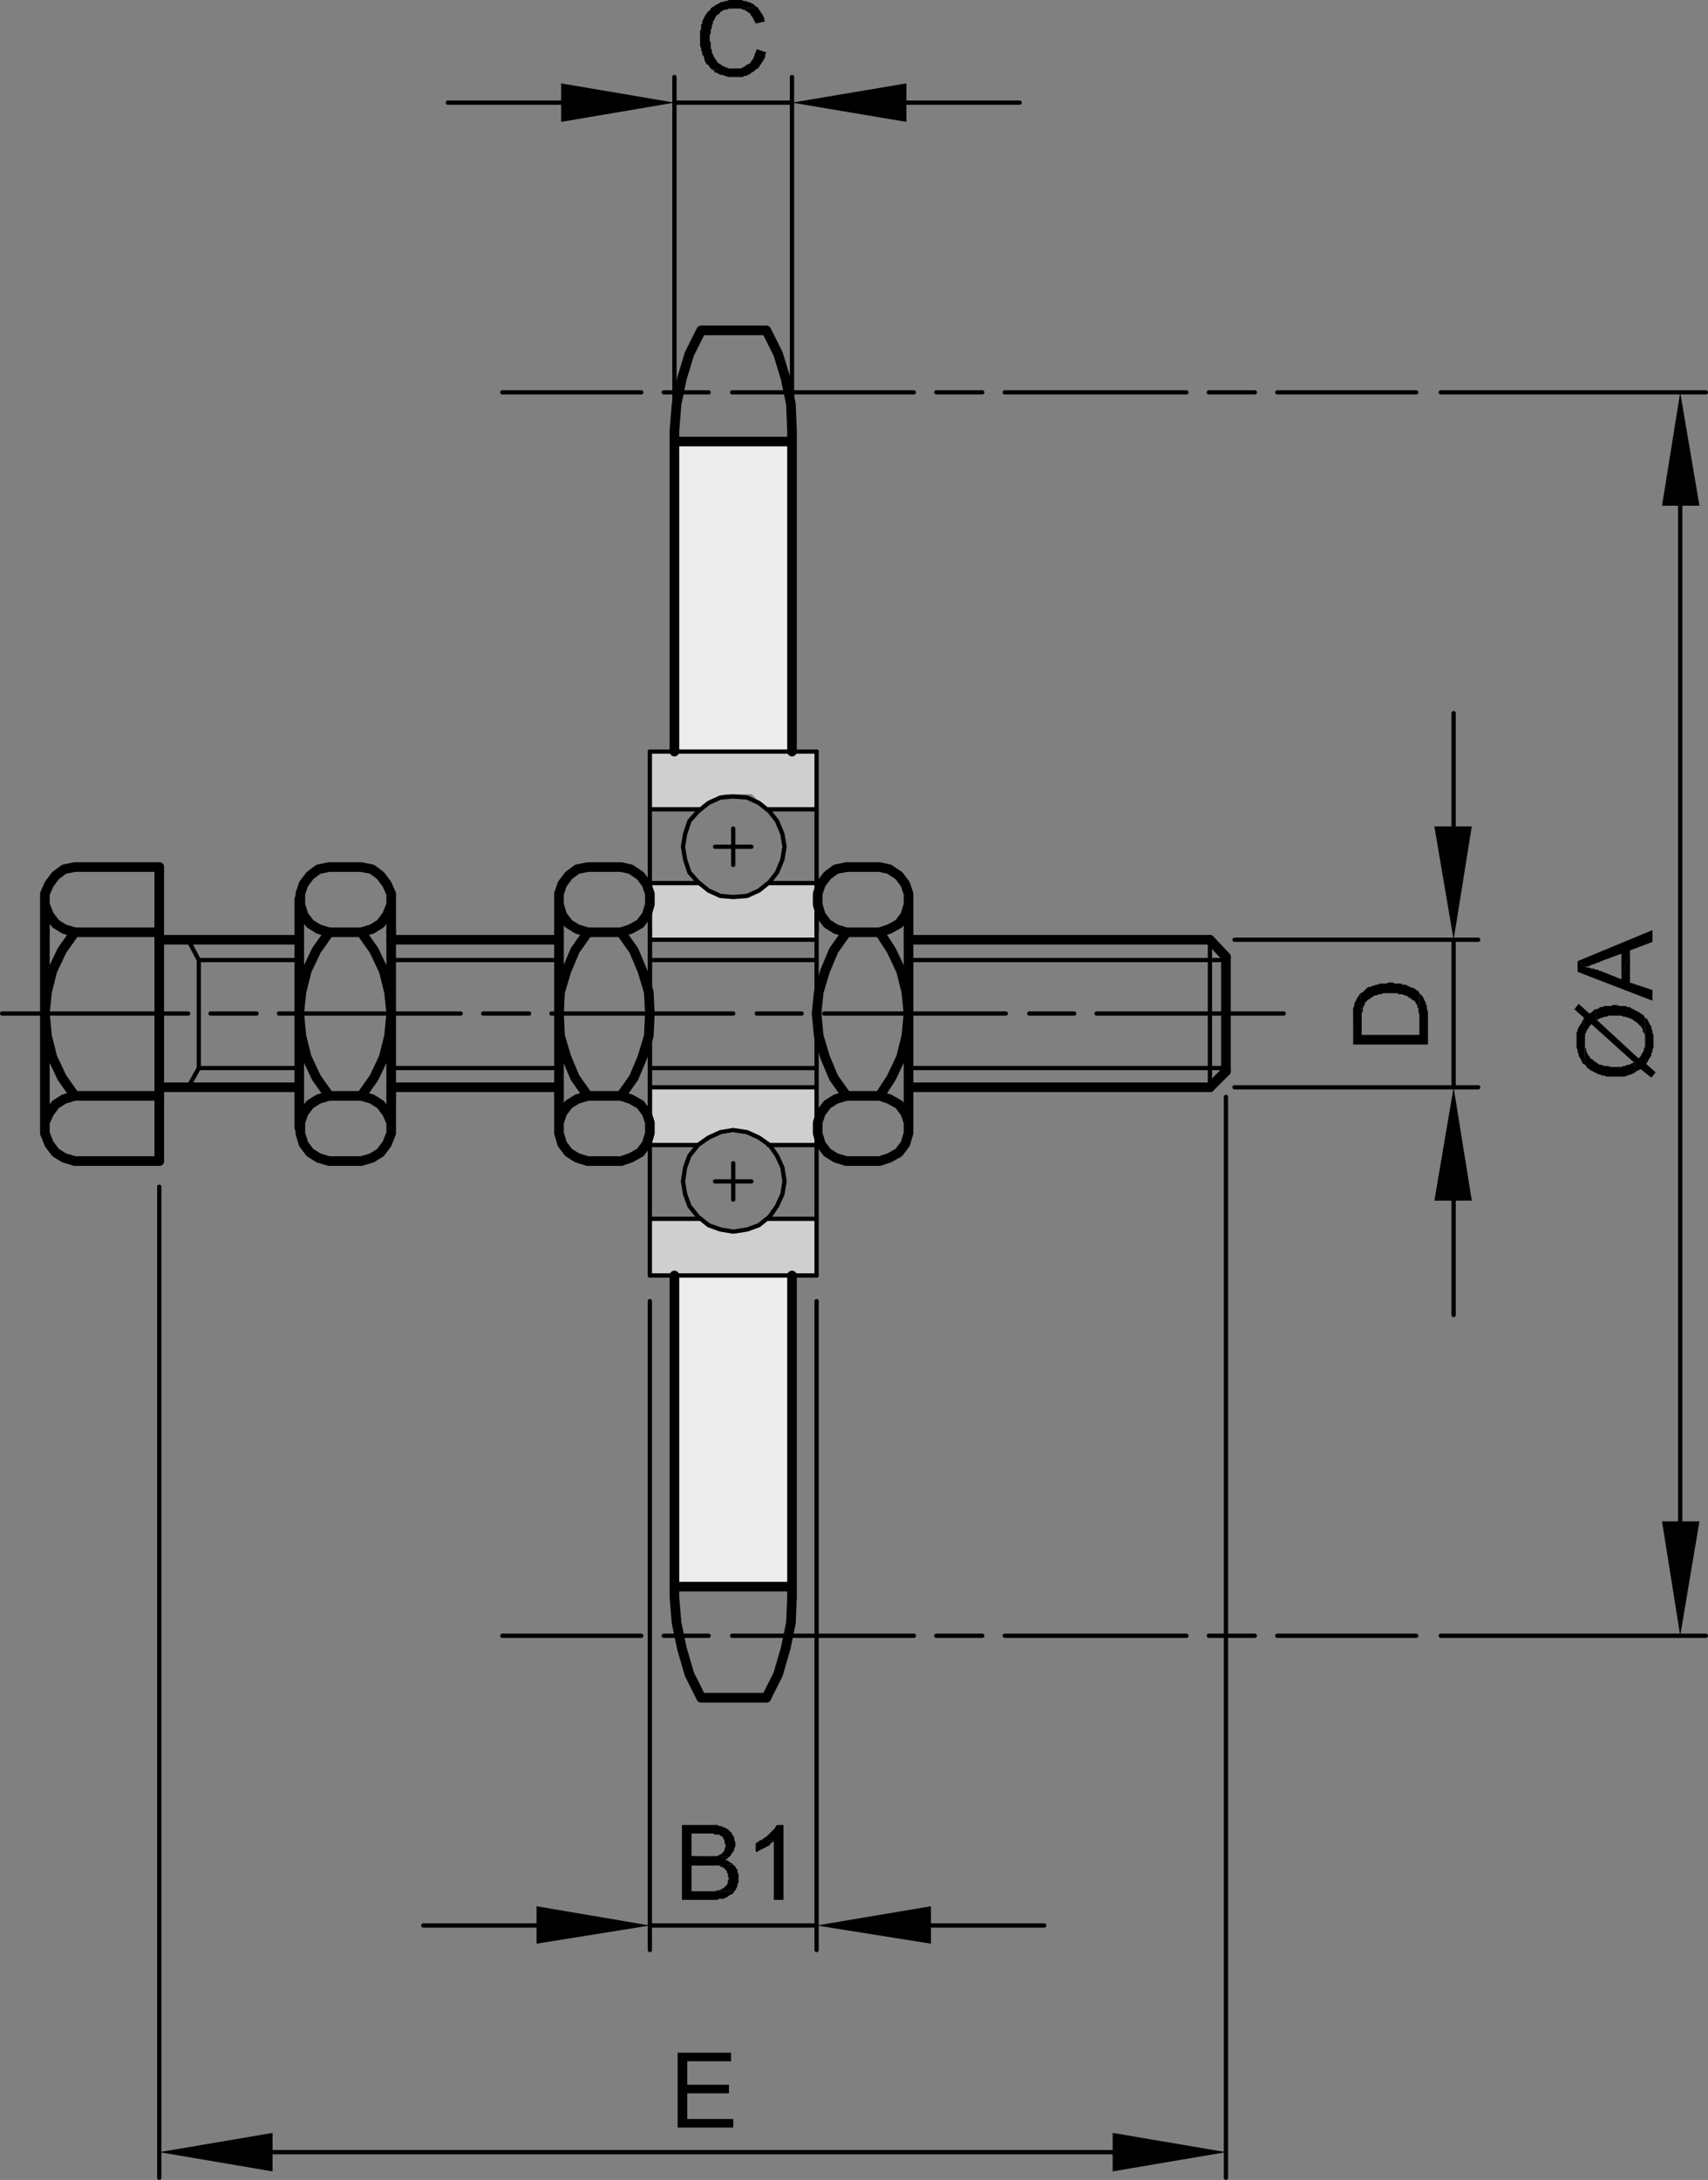 <svg xmlns="http://www.w3.org/2000/svg" id="Ebene_1" x="0" y="0" version="1.1" viewBox="0 0 95.88 122.34" xml:space="preserve">
  <rect x="0" y="0" width="95.88" height="122.34" fill="#808080" stroke="none"/>
  <defs/>
  <style>
    .st0{fill:#ececec}.st1{fill:#cfcfcf}.st2{fill:none;stroke:#000;stroke-width:.24;stroke-linecap:round;stroke-linejoin:round}.st3{fill-rule:evenodd;clip-rule:evenodd}.st4{fill:none;stroke:#000;stroke-width:.54;stroke-linecap:round;stroke-linejoin:round}
  </style>
  <g id="Livello_2">
    <path d="M37.634 24.71h6.809V42.124h-6.809zM37.745 71.543h6.808v17.643H37.745z" class="st0"/>
    <path d="M39.241 45.467h-2.814v-3.399h9.433v3.399l-2.864-.078-.792-.813H40.68l-1.219.563zM36.427 49.509h2.78l.818.669 1.037.151 1.252-.151.818-.669h2.617v3.343h-9.322l-.003-3.267M36.483 61.045h9.376v3.171h-2.632l-.866-.537-1.107-.131-1.152.167-.823.501h-2.796zM36.483 68.311h2.813l.827.657 1.159.165 1.037-.148.948-.674h2.648v3.288h-9.432z" class="st1"/>
  </g>
  <g id="Livello_1">
    <path d="M94.32 28.38v57m-13.44 6.42h14.88M80.88 22.02h14.88" class="st2"/>
    <path d="M93.3 28.38h2.1l-1.08-6.359M93.3 85.38h2.1l-1.08 6.42M92.34 57.12l.06 2.58.06-.06.06-.119.06-.121.06-.06.06-.12v-.12l.06-.06v-.12l.06-.12v-.72l-.06-.12v-.12l-.06-.12v-.12l-.06-.06-.12-.24-.06-.12" class="st3"/>
    <path d="M89.52 56.64l.12.6.12-.06.12-.06h.06l.12-.06h.12l.12-.06h.72l.12.06h.12l.12.06h.06l.12.06.12.06.06.06.12.06.12.12.12.12.06.06.06.12v.12l.06.06.06.12v.36-1.32l-.06-.12-.06-.06-.12-.06-.06-.06-.24-.12-.12-.06-.12-.06-.06-.059h-.12l-.12-.061h-.36l-.12-.06h-.24l-.12.06h-.36l-.12.061h-.12l-.06.059-.12.06M88.98 59.76l.06.06.06.12.12.06.06.06.12.06.12.06.12.06.12.06h.06l.12.06h.12l.12.06h1.02l.12-.06h.06l.12-.06h.06l.12-.06.12-.06-.06-.54h-.06l-.24.12h-.12l-.06.06h-.12l-.12.06h-.6l-.18-.06H90l-.06-.06h-.12l-.12-.06-.06-.06-.12-.06-.06-.059-.06-.061-.12-.06-.06-.12-.06-.06-.06-.12-.06-.12v-.12l-.06-.06v-.36" class="st3"/>
    <path d="M88.5 58.44v.36l.06.12v.12l.06.12v.12l.06.06.06.12.06.12.06.12.12.06-.06-2.64-.06.12-.12.24-.06.06-.12.24v.06l-.06.12v.36" class="st3"/>
    <path d="M88.38 56.64l.54.48.06 2.64v-1.739l.06-.061v-.06l.06-.12.06-.06.06-.12.12-.12 2.4 2.16.06.54.06-.06.12-.06.12-.06.6.48.24-.3-.54-.48-.06-2.58v1.62l-.06.12v.12l-.06.06-.12.24-.12.12-2.34-2.16-.12-.6-.06.06-.12.12-.12.06-.6-.54M88.56 53.94v.6l4.2 1.62v-.6l-1.26-.42v-1.8l-.48 1.62-1.2-.48h-.06l-.06-.06h-.12l-.12-.06h-.12l-.12-.06h-.12l-.12-.06" class="st3"/>
    <path d="M88.56 53.94l.42.3h.18l.12-.06.12-.06h.06l.12-.06.18-.06.12-.06 1.14-.419v1.439l.48-1.62 1.26-.48v-.66" class="st3"/>
    <path d="M44.46 24.78v17.399m-6.6-17.399v17.399" class="st4"/>
    <path d="M15.3 120.78h47.16m6.36-59.221v60.66M8.94 66.6v55.62" class="st2"/>
    <path d="M15.3 119.7v2.16l-6.36-1.08M62.46 119.7v2.16l6.36-1.08M41.04 115.2h-3v4.2h3.12v-.48h-2.58v-1.44h2.34V117h-2.34v-1.32h2.46" class="st3"/>
    <path d="M36.48 108.059h9.36m6.42 0H58.62m-28.5 0h-6.36m22.08-35.039v36.42m-9.36-36.42v36.42" class="st2"/>
    <path d="M30.12 106.98v2.1l6.36-1.02M52.26 106.98v2.1l-6.42-1.02M41.16 104.64l-1.32.06h.54l.06.06h.06l.12.06.06.06.12.12v.06l.06.12v.12l.06.12-.06.12v.12l-.06.12-.06.06-.06.06-.06.06-.24.12h-.12l-.12.06h-1.32 2.4l.06-.06.06-.12.06-.12v-.12l.06-.06v-.48l-.06-.12v-.12l-.06-.06-.06-.12M41.1 102.9h-1.44.36l.12.06h.24l.06.061.12.059.12.24v.12l.06.12v.06l-.06.12v.06l-.06.12-.12.12-.12.06-.12.06h-1.44l2.1.06.12-.12.06-.12.06-.06.06-.12v-.06l.06-.12v-.24l-.06-.12v-.12l-.06-.119-.06-.061" class="st3"/>
    <path d="M39.84 102.42h-1.56v4.2h1.98l.12-.06h.24l.12-.06.12-.06.06-.06.12-.06.12-.06.06-.12h-2.4v-1.44h1.02l1.32-.06-.06-.06-.12-.059-.06-.061-.12-.06h-.12l.12-.06.12-.12-2.1-.06v-1.26h2.28l-.24-.24-.12-.06-.12-.06h-.06l-.06-.06h-.12l-.12-.06h-.24M42.72 103.26l-.12.06-.06.06-.12.06v.48h.12l.06-.06.12-.06.24-.12.12-.06.12-.06.06-.12.12-.06.06-.06" class="st3"/>
    <path d="M43.98 102.42h-.36l-.06.06-.06.12-.06.06-.12.12-.06.06-.12.12-.12.12-.12.06-.06.06-.12.06.72.06v3.3h.54" class="st3"/>
    <path d="M36.48 71.58h9.36M43.14 64.26h2.7m-2.76 4.141h2.76m-1.8-2.101l-.12-.779-.3-.66-.42-.601-.6-.42-.66-.3-.78-.12-.72.12-.66.3-.6.42-.48.601-.24.66-.12.779.12.721.24.659.48.601.6.479.66.24.72.12.78-.12.66-.24.6-.479.42-.601.3-.659.12-.721zm-7.56-6.359h9.36m-9.36 1.08h9.36m-9.36-7.141h9.36m-9.36-1.14h9.36M43.14 49.559h2.7m-2.76-4.14h2.76m-1.8 2.101l-.12-.721-.3-.72-.42-.54-.6-.48-.66-.3-.78-.059-.72.059-.66.3-.6.48-.48.54-.24.72-.12.721.12.72.24.72.48.54.6.48.66.3.72.06.78-.06.66-.3L43.2 49.5l.42-.54.3-.72.12-.72zm-7.56-5.341h9.36M71.7 91.8h7.8m-11.64 0h2.58m-14.04 0h10.2m-14.04 0H55.14m-14.04 0h10.2m-14.04 0h2.52m-11.58 0h7.8" class="st2"/>
    <path d="M43.02 95.28l.66-1.32.42-1.439.3-1.44.06-1.44m-6.6-.6h6.6" class="st4"/>
    <path d="M41.16 48.54V46.5m-1.02 1.02h2.04m19.38 9.359h10.5m-14.28 0h2.52m-14.04 0h10.2m-13.98 0h2.52m-14.04 0H41.16m-14.04 0h2.58m-14.04 0h10.2m-14.04 0h2.58m-14.28 0h10.44" class="st2"/>
    <path d="M33 48.66h1.86m-1.86 3.66h1.86m0 0l.54-.181.54-.3.36-.479.18-.601v-.6l-.18-.54-.36-.48-.54-.359-.54-.12m-3.48 1.8v1.86m1.62-3.66l-.6.12-.48.359-.36.48-.18.54v.6l.18.601.36.479.48.3.6.181" class="st4"/>
    <path d="M36.48 49.559H39.18m-2.7-4.14h2.76m-2.76 5.04v1.86" class="st2"/>
    <path d="M34.86 61.5l.72-1.02.48-1.141.36-1.2.06-1.26M31.38 61.5v-4.62m0 0l.06 1.26.36 1.2.48 1.141.72 1.02m0 0h1.86M4.2 52.32h4.74M4.2 48.66h4.74m-4.74 0l-.6.12-.48.359-.36.48-.24.54v.6l.24.601.36.479.48.3.6.181m-1.68-1.86v1.86m19.44.42h9.42m-12.9-4.08l-.6.12-.48.359-.36.48-.18.54v.6l.18.601.36.479.48.3.6.181m-1.68-1.86v1.86m-7.86.42h7.86m5.16-2.28v1.86m-1.68 0l.6-.181.48-.3.36-.479.24-.601v-.6l-.24-.54-.36-.48-.48-.359-.6-.12m-1.8 0h1.8m-1.8 3.66h1.8" class="st4"/>
    <path d="M41.16 67.32v-2.04m-1.02 1.02h2.04M36.48 61.5v-4.62" class="st2"/>
    <path d="M33 65.16h1.86" class="st4"/>
    <path d="M36.48 64.26H39.18m-2.7 4.141h2.76" class="st2"/>
    <path d="M34.86 65.16l.54-.18.54-.301.36-.479.18-.601V63l-.18-.54-.36-.479-.54-.301-.54-.18m-3.48 1.8V61.5m1.62 0l-.6.18-.48.301-.36.479-.18.54v.6l.18.601.36.479.48.301.6.18" class="st4"/>
    <path d="M36.48 63.3V61.5" class="st2"/>
    <path d="M18.48 61.5h1.8l.72-1.02.54-1.14.3-1.2.12-1.26v4.62" class="st4"/>
    <path d="M11.16 53.88h5.64" class="st2"/>
    <path d="M8.94 61.02h7.86" class="st4"/>
    <path d="M11.16 59.94h5.64" class="st2"/>
    <path d="M16.8 61.5v-4.62" class="st4"/>
    <path d="M11.16 53.88v6.06l-.6 1.081" class="st2"/>
    <path d="M21.96 63.3V61.5m-5.16 1.8V61.5m1.68 0l-.6.18-.48.301-.36.479-.18.54v.6l.18.601.36.479.48.301.6.18m1.8 0l.6-.18.48-.301.36-.479.24-.601V63l-.24-.54-.36-.479-.48-.301-.6-.18M8.94 65.16v-8.28m9.54 8.28h1.8m-3.48-8.28l.12 1.26.3 1.2.54 1.141.72 1.02" class="st4"/>
    <path d="M21.96 59.94h9.42m-9.42-6.061h9.42" class="st2"/>
    <path d="M21.96 61.02h9.42" class="st4"/>
    <path d="M36.48 71.58V56.88" class="st2"/>
    <path d="M37.86 89.64V71.58m0 18.06l.12 1.44.3 1.44.42 1.439.66 1.32h3.66M4.2 65.16h4.74M4.2 61.5h4.74m-6.42 1.8V61.5m1.68 0l-.6.18-.48.301-.36.479L2.52 63v.6l.24.601.36.479.48.301.6.18M2.52 61.5v-4.62m0 0l.12 1.26.3 1.2.54 1.141L4.2 61.5" class="st4"/>
    <path d="M36.48 42.18v14.7" class="st2"/>
    <path d="M36.48 56.88l-.06-1.2-.36-1.199-.48-1.141-.72-1.02m-1.86 0l-.72 1.02-.48 1.141-.36 1.199-.06 1.2v-4.559m-9.42 0v4.559m0 0l-.12-1.2-.3-1.199-.54-1.141-.72-1.02m-1.8 0l-.72 1.02-.54 1.141-.3 1.199-.12 1.2v-4.559m-12.6 0l-.72 1.02-.54 1.141-.3 1.199-.12 1.2m6.42-8.22v8.22m-6.42-4.559v4.559" class="st4"/>
    <path d="M81.6 52.74v8.28m0 6.359v6.42m0-27.42v-6.359m-12.3 21h13.68m-13.68-8.28h13.68M11.16 53.88l-.6-1.14m25.92-.42v4.559" class="st2"/>
    <path d="M80.52 46.38h2.1l-1.02 6.36M80.52 67.38h2.1l-1.02-6.359M76.38 55.74l.06 1.44v-.3l.06-.12v-.18l.06-.12.06-.12v-.06l.12-.12.06-.06.12-.06.06-.06.12-.06.06-.06h.12l.12-.06h.12l.12-.06h.78l.12.06h.18l.12.06h.06l.12.06.06.06.12.06.06.06.12.06.06.06.06.12.06.06v.121l.06.059v.24l.06.12v1.14-2.34l-.06-.12-.12-.06-.06-.06-.12-.06h-.06l-.24-.12-.12-.06h-.18l-.06-.06h-.36l-.12-.06h-.24l-.12.06h-.36l-.12.06h-.12l-.06.06h-.12l-.06.06h-.12l-.12.06-.06.06-.18.18" class="st3"/>
    <path d="M75.96 57.18v1.44h4.2v-1.86l-.06-.12v-.18l-.06-.12v-.06l-.18-.36-.12-.12-.06-.06v2.34h-3.24v-.9l-.06-1.44-.06.06-.06.12-.06.06-.18.36v.12l-.06.12v.48" class="st3"/>
    <path d="M68.82 53.7v6.42m-17.82-7.38h16.92m-20.4-4.08h1.86m-1.86 3.66h1.86m0 0l.54-.181.54-.3.36-.479.18-.601v-.6l-.18-.54-.36-.48-.54-.359-.54-.12m1.62 1.8v1.86" class="st4"/>
    <path d="M67.92 61.02v-4.141" class="st2"/>
    <path d="M51 63.3V61.5m-3.48 3.66h1.86l.54-.18.54-.301.36-.479.18-.601V63l-.18-.54-.36-.479-.54-.301-.54-.18m-1.86 0h1.86l.66-1.02.54-1.141.3-1.2.12-1.26V61.5m16.92-.479l.9-.9" class="st4"/>
    <path d="M51 53.88h17.82" class="st2"/>
    <path d="M51 61.02h16.92" class="st4"/>
    <path d="M51 59.94h17.82" class="st2"/>
    <path d="M67.92 52.74l.9.96m-17.82-1.38v4.559m0 0l-.12-1.2-.3-1.199-.54-1.141-.66-1.02" class="st4"/>
    <path d="M45.84 71.58V56.88m0 0v6.42m0-12.84v1.86m22.08.42v4.14" class="st2"/>
    <path d="M44.46 89.64V71.58" class="st4"/>
    <path d="M45.84 42.18v14.7-4.56" class="st2"/>
    <path d="M45.84 56.88l.12 1.26.36 1.2.48 1.141.72 1.02m0 0l-.6.18-.48.301-.36.479-.18.54v.6l.18.601.36.479.48.301.6.18m0-16.5l-.6.12-.48.359-.36.48-.18.54v.6l.18.601.36.479.48.3.6.181m0 0l-.72 1.02-.48 1.141-.36 1.199-.12 1.2" class="st4"/>
    <path d="M37.86 5.76h6.6m6.42 0h6.36m-25.74 0H25.14m19.32 16.98V4.32m-6.6 18.42V4.32" class="st2"/>
    <path d="M31.5 4.68v2.16l6.36-1.08M50.88 4.68v2.16l-6.42-1.08M42.48 2.76l-.06.18-.06.12v.06l-.06.12-.06.12-.06.06-.06.12-.24.12-.06.06-.24.12h-.36l-1.26.06.12.06.06.12h.12l.06.06.12.06h.12l.12.06h.06l.12.06h.84l.06-.06h.12l.24-.12.06-.06.12-.059.12-.121.12-.06.06-.06.06-.12.06-.06.06-.12.06-.06.06-.12.06-.12v-.12l.06-.12M42.54.42l-1.26.06h.3l.12.06h.06l.12.06.06.06.12.06.06.06.06.12.06.06.06.12.12.24.54-.12-.06-.06v-.119L42.78.78l-.06-.06-.06-.12-.06-.06" class="st3"/>
    <path d="M41.28 0h-.36l-.12.06h-.12l-.12.06h-.12l-.06.06-.12.06-.12.06-.06.06-.12.06-.06.06-.06.12-.12.06-.06.12-.06.06-.06.12-.06.12-.06.12v.12l-.06.06v.24l-.06.12v.84l.06.12v.12l.06.12v.12l.06.06.06.12v.12l.06.12.06.12.12.06.06.12.12.12 1.26-.06h-.3l-.12-.06h-.06l-.12-.06-.12-.06-.06-.06-.12-.06-.06-.06-.06-.12-.06-.06-.06-.12-.06-.12-.06-.12v-.12l-.06-.12v-.3l-.06-.12v-.3l.06-.12v-.18l.06-.12v-.12l.06-.12V1.2l.06-.06.06-.119L40.2.9l.06-.06.12-.06.06-.12h.06l.06-.06.12-.06h.12l.12-.06h.36l1.26-.06-.12-.06-.06-.06-.06-.06-.12-.06-.12-.06H42l-.12-.06h-.12L41.64 0h-.24" class="st3"/>
    <path d="M71.7 22.02h7.8m-11.64 0h2.58m-14.04 0h10.2m-14.04 0H55.14m-14.04 0h10.2m-14.04 0h2.52m-11.58 0h7.8" class="st2"/>
    <path d="M44.46 24.18v.601m-6.6-.601v.601m1.5-6.24h3.66m-3.66 0L38.7 19.86l-.42 1.38-.3 1.439-.12 1.5m6.6 0l-.06-1.5-.3-1.439-.42-1.38-.66-1.32m-5.16 6.24h6.6" class="st4"/>
  </g>
</svg>
